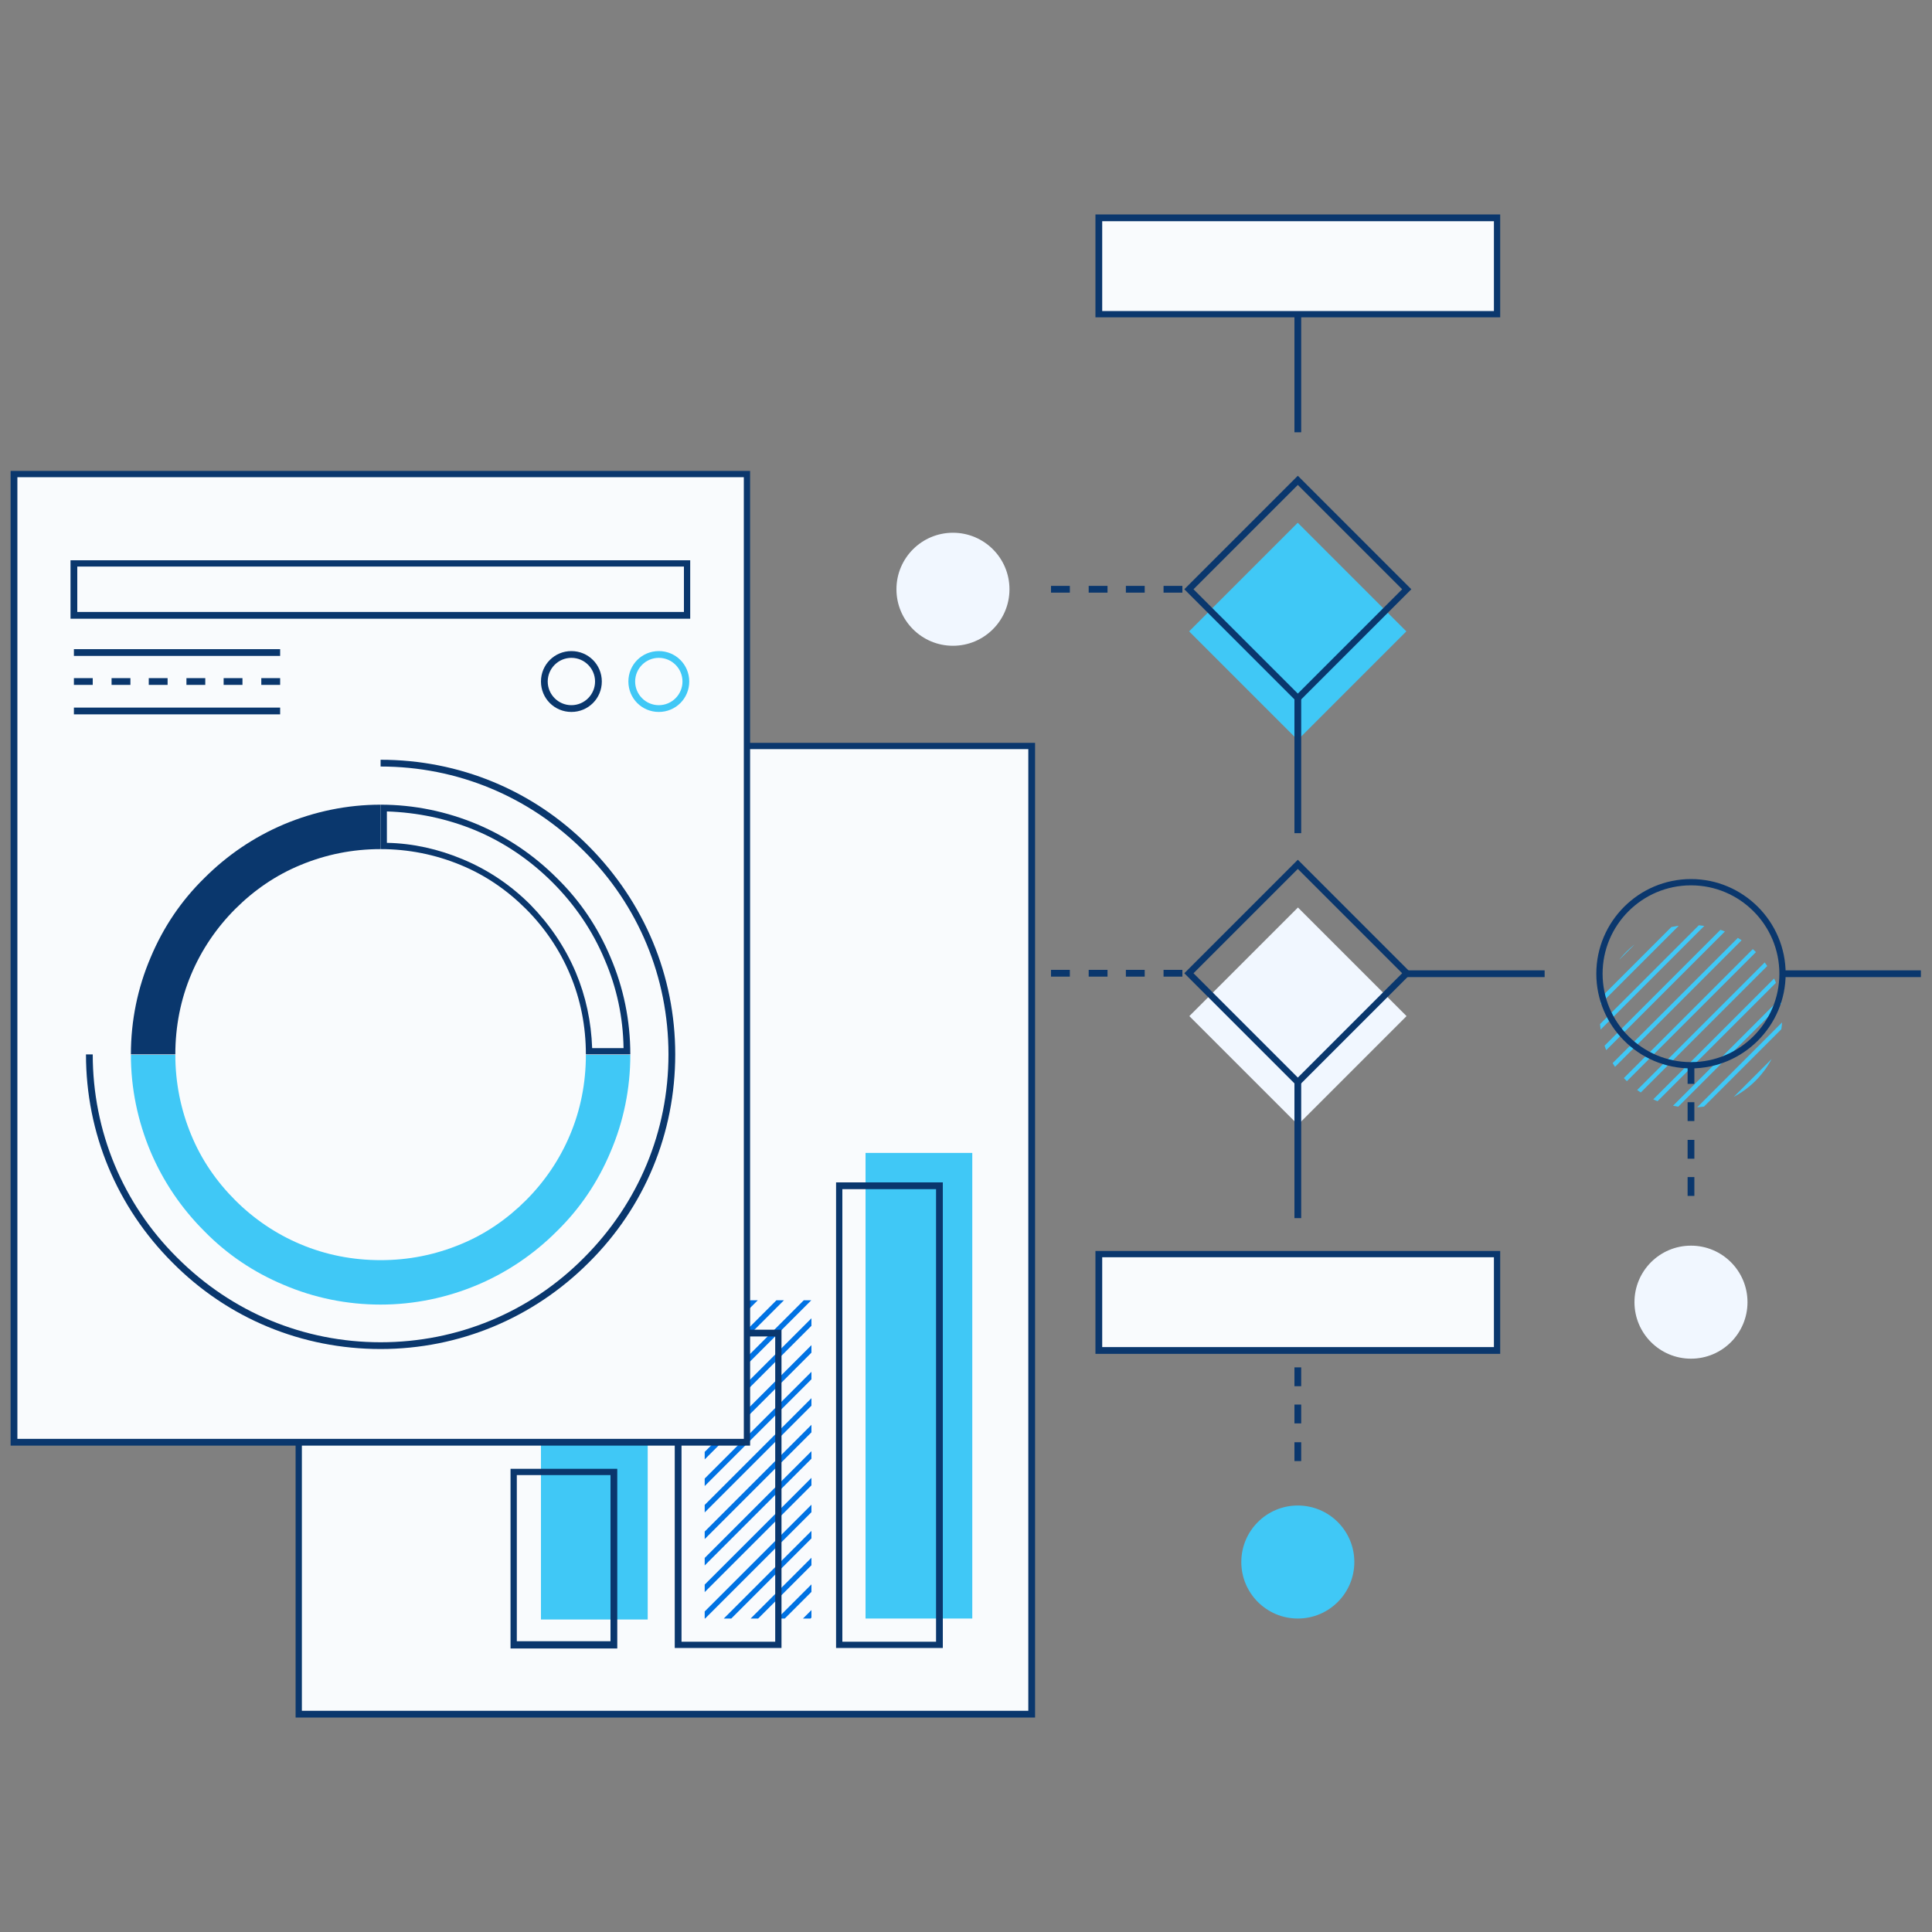 <?xml version="1.0" encoding="UTF-8"?><svg id="Layer_1" xmlns="http://www.w3.org/2000/svg" xmlns:xlink="http://www.w3.org/1999/xlink" viewBox="0 0 400 400"><rect x="0" y="0" width="400" height="400" fill="#808080" stroke="none"/><defs><style>.cls-1{clip-path:url(#clippath);}.cls-2{fill:none;}.cls-2,.cls-3,.cls-4,.cls-5,.cls-6,.cls-7,.cls-8,.cls-9{stroke-width:0px;}.cls-3{fill:#f1f7ff;}.cls-10{clip-path:url(#clippath-1);}.cls-4{fill:#f9fbfd;}.cls-5{fill:#40c8f6;}.cls-6{fill:#0072e3;}.cls-7{fill:#40c8f6;}.cls-8{fill:#0a376d;}.cls-9{fill:#0a376d;}</style><clipPath id="clippath"><circle class="cls-2" cx="350.1" cy="210.4" r="18.9"/></clipPath><clipPath id="clippath-1"><rect class="cls-2" x="124" y="291" width="65.9" height="22.1" transform="translate(459 145.2) rotate(90)"/></clipPath></defs><path class="cls-8" d="M269.4,302.5h-1.4v-3.9h1.4v3.9ZM269.4,294.7h-1.4v-3.9h1.4v3.9ZM269.4,287h-1.4v-3.9h1.4v3.9ZM269.4,279.2h-1.4v-3.9h1.4v3.9Z"/><g class="cls-1"><rect class="cls-5" x="121.7" y="116.3" width="269" height=".9" transform="translate(-7.5 215.4) rotate(-45)"/><rect class="cls-5" x="124.4" y="119" width="269" height=".9" transform="translate(-8.6 218.1) rotate(-45)"/><rect class="cls-5" x="127.1" y="121.7" width="269" height=".9" transform="translate(-9.7 220.7) rotate(-45)"/><rect class="cls-5" x="129.7" y="124.4" width="269" height=".9" transform="translate(-10.9 223.4) rotate(-45)"/><rect class="cls-5" x="132.4" y="127" width="269" height=".9" transform="translate(-12 226.1) rotate(-45)"/><rect class="cls-5" x="135.1" y="129.7" width="269" height=".9" transform="translate(-13.1 228.7) rotate(-45)"/><rect class="cls-5" x="137.7" y="132.4" width="269" height=".9" transform="translate(-14.2 231.4) rotate(-45)"/><rect class="cls-5" x="140.4" y="135" width="269" height=".9" transform="translate(-15.3 234.1) rotate(-45)"/><rect class="cls-5" x="143.1" y="137.7" width="269" height=".9" transform="translate(-16.4 236.8) rotate(-45)"/><rect class="cls-5" x="145.7" y="140.4" width="269" height=".9" transform="translate(-17.5 239.4) rotate(-45)"/><rect class="cls-5" x="148.4" y="143" width="269" height=".9" transform="translate(-18.6 242.1) rotate(-45)"/><rect class="cls-5" x="151.1" y="145.7" width="269" height=".9" transform="translate(-19.7 244.8) rotate(-45)"/><rect class="cls-5" x="153.8" y="148.4" width="269" height=".9" transform="translate(-20.8 247.4) rotate(-45)"/><rect class="cls-5" x="156.4" y="151.1" width="269" height=".9" transform="translate(-21.9 250.1) rotate(-45)"/><rect class="cls-5" x="159.1" y="153.7" width="269" height=".9" transform="translate(-23 252.8) rotate(-45)"/><rect class="cls-5" x="161.8" y="156.4" width="269" height=".9" transform="translate(-24.1 255.4) rotate(-45)"/><rect class="cls-5" x="164.4" y="159.1" width="269" height=".9" transform="translate(-25.2 258.1) rotate(-45)"/><rect class="cls-5" x="167.1" y="161.7" width="269" height=".9" transform="translate(-26.3 260.8) rotate(-45)"/><rect class="cls-5" x="169.8" y="164.4" width="269" height=".9" transform="translate(-27.4 263.5) rotate(-45)"/><rect class="cls-5" x="172.4" y="167.1" width="269" height=".9" transform="translate(-28.5 266.1) rotate(-45)"/><rect class="cls-5" x="175.1" y="169.8" width="269" height=".9" transform="translate(-29.7 268.8) rotate(-45)"/><rect class="cls-5" x="177.8" y="172.4" width="269" height=".9" transform="translate(-30.8 271.5) rotate(-45)"/><rect class="cls-5" x="180.5" y="175.1" width="269" height=".9" transform="translate(-31.9 274.1) rotate(-45)"/><rect class="cls-5" x="183.1" y="177.8" width="269" height=".9" transform="translate(-33 276.8) rotate(-45)"/><rect class="cls-5" x="185.8" y="180.4" width="269" height=".9" transform="translate(-34.1 279.5) rotate(-45)"/><rect class="cls-5" x="188.5" y="183.1" width="269" height=".9" transform="translate(-35.2 282.2) rotate(-45)"/><rect class="cls-5" x="191.1" y="185.8" width="269" height=".9" transform="translate(-36.3 284.8) rotate(-45)"/><rect class="cls-5" x="193.8" y="188.4" width="269" height=".9" transform="translate(-37.4 287.5) rotate(-45)"/><rect class="cls-5" x="196.5" y="191.1" width="269" height=".9" transform="translate(-38.5 290.2) rotate(-45)"/><rect class="cls-5" x="199.2" y="193.8" width="269" height=".9" transform="translate(-39.6 292.8) rotate(-45)"/><rect class="cls-5" x="201.8" y="196.5" width="269" height=".9" transform="translate(-40.7 295.5) rotate(-45)"/><rect class="cls-5" x="204.5" y="199.1" width="269" height=".9" transform="translate(-41.8 298.2) rotate(-45)"/><rect class="cls-5" x="207.2" y="201.8" width="269" height=".9" transform="translate(-42.9 300.8) rotate(-45)"/><rect class="cls-5" x="209.8" y="204.5" width="269" height=".9" transform="translate(-44 303.5) rotate(-45)"/><rect class="cls-5" x="212.5" y="207.1" width="269" height=".9" transform="translate(-45.1 306.2) rotate(-45)"/><rect class="cls-5" x="215.2" y="209.8" width="269" height=".9" transform="translate(-46.2 308.9) rotate(-45)"/><rect class="cls-5" x="217.8" y="212.5" width="269" height=".9" transform="translate(-47.4 311.5) rotate(-45)"/><rect class="cls-5" x="220.5" y="215.1" width="269" height=".9" transform="translate(-48.5 314.2) rotate(-45)"/><rect class="cls-5" x="223.2" y="217.8" width="269" height=".9" transform="translate(-49.6 316.9) rotate(-45)"/><rect class="cls-5" x="225.9" y="220.5" width="269" height=".9" transform="translate(-50.7 319.5) rotate(-45)"/><rect class="cls-5" x="228.5" y="223.2" width="269" height=".9" transform="translate(-51.8 322.2) rotate(-45)"/><rect class="cls-5" x="231.2" y="225.8" width="269" height=".9" transform="translate(-52.9 324.9) rotate(-45)"/><rect class="cls-5" x="233.9" y="228.5" width="269" height=".9" transform="translate(-54 327.5) rotate(-45)"/><rect class="cls-5" x="236.5" y="231.2" width="269" height=".9" transform="translate(-55.1 330.2) rotate(-45)"/><rect class="cls-5" x="239.2" y="233.8" width="269" height=".9" transform="translate(-56.2 332.9) rotate(-45)"/><rect class="cls-5" x="241.9" y="236.5" width="269" height=".9" transform="translate(-57.3 335.6) rotate(-45)"/><rect class="cls-5" x="244.6" y="239.2" width="269" height=".9" transform="translate(-58.4 338.2) rotate(-45)"/><rect class="cls-5" x="247.2" y="241.9" width="269" height=".9" transform="translate(-59.5 340.9) rotate(-45)"/><rect class="cls-5" x="249.9" y="244.5" width="269" height=".9" transform="translate(-60.6 343.6) rotate(-45)"/><rect class="cls-5" x="252.6" y="247.2" width="269" height=".9" transform="translate(-61.7 346.2) rotate(-45)"/><rect class="cls-5" x="255.2" y="249.9" width="269" height=".9" transform="translate(-62.8 348.9) rotate(-45)"/><rect class="cls-5" x="257.9" y="252.5" width="269" height=".9" transform="translate(-63.9 351.6) rotate(-45)"/><rect class="cls-5" x="260.6" y="255.2" width="269" height=".9" transform="translate(-65.1 354.3) rotate(-45)"/><rect class="cls-5" x="263.2" y="257.9" width="269" height=".9" transform="translate(-66.2 356.9) rotate(-45)"/><rect class="cls-5" x="265.9" y="260.5" width="269" height=".9" transform="translate(-67.3 359.6) rotate(-45)"/><rect class="cls-5" x="268.6" y="263.2" width="269" height=".9" transform="translate(-68.4 362.3) rotate(-45)"/><rect class="cls-5" x="271.3" y="265.9" width="269" height=".9" transform="translate(-69.5 364.9) rotate(-45)"/><rect class="cls-5" x="273.9" y="268.6" width="269" height=".9" transform="translate(-70.6 367.6) rotate(-45)"/><rect class="cls-5" x="276.6" y="271.2" width="269" height=".9" transform="translate(-71.7 370.3) rotate(-45)"/><rect class="cls-5" x="279.3" y="273.9" width="269" height=".9" transform="translate(-72.8 372.9) rotate(-45)"/><rect class="cls-5" x="281.9" y="276.6" width="269" height=".9" transform="translate(-73.9 375.6) rotate(-45)"/><rect class="cls-5" x="284.6" y="279.2" width="269" height=".9" transform="translate(-75 378.3) rotate(-45)"/><rect class="cls-5" x="287.3" y="281.9" width="269" height=".9" transform="translate(-76.1 381) rotate(-45)"/><rect class="cls-5" x="289.9" y="284.6" width="269" height=".9" transform="translate(-77.2 383.6) rotate(-45)"/><rect class="cls-5" x="292.6" y="287.2" width="269" height=".9" transform="translate(-78.3 386.3) rotate(-45)"/><rect class="cls-5" x="295.3" y="289.9" width="269" height=".9" transform="translate(-79.4 389) rotate(-45)"/><rect class="cls-5" x="298" y="292.6" width="269" height=".9" transform="translate(-80.5 391.6) rotate(-45)"/><rect class="cls-5" x="300.6" y="295.3" width="269" height=".9" transform="translate(-81.6 394.3) rotate(-45)"/><rect class="cls-5" x="303.3" y="297.9" width="269" height=".9" transform="translate(-82.7 397) rotate(-45)"/><rect class="cls-5" x="306" y="300.6" width="269" height=".9" transform="translate(-83.9 399.6) rotate(-45)"/><rect class="cls-5" x="308.6" y="303.3" width="269" height=".9" transform="translate(-85 402.3) rotate(-45)"/><rect class="cls-5" x="311.3" y="305.9" width="269" height=".9" transform="translate(-86.1 405) rotate(-45)"/></g><rect class="cls-7" x="252.8" y="114.8" width="31.8" height="31.8" transform="translate(171.1 -151.7) rotate(45)"/><rect class="cls-3" x="252.8" y="194.5" width="31.8" height="31.8" transform="translate(227.5 -128.4) rotate(45)"/><path class="cls-8" d="M350.8,247.6h-1.4v-3.9h1.4v3.9ZM350.8,239.9h-1.4v-3.9h1.4v3.9ZM350.8,232.1h-1.4v-3.9h1.4v3.9ZM350.8,224.4h-1.4v-3.9h1.4v3.9Z"/><path class="cls-8" d="M268.7,145.5l-23.5-23.5,23.5-23.5,23.5,23.5-23.5,23.5ZM247.1,122l21.6,21.6,21.6-21.6-21.6-21.6-21.6,21.6Z"/><path class="cls-8" d="M268.7,225l-23.5-23.5,23.5-23.5,23.5,23.5-23.5,23.5ZM247.1,201.5l21.6,21.6,21.6-21.6-21.6-21.6-21.6,21.6Z"/><path class="cls-8" d="M350.1,221.2c-10.8,0-19.6-8.8-19.6-19.6s8.8-19.6,19.6-19.6,19.6,8.8,19.6,19.6-8.8,19.6-19.6,19.6ZM350.1,183.3c-10.1,0-18.3,8.2-18.3,18.3s8.2,18.3,18.3,18.3,18.3-8.2,18.3-18.3-8.2-18.3-18.3-18.3Z"/><circle class="cls-7" cx="268.7" cy="323.4" r="11.7"/><circle class="cls-3" cx="350.1" cy="269.6" r="11.7"/><circle class="cls-3" cx="197.3" cy="201.5" r="11.7"/><circle class="cls-3" cx="197.3" cy="122" r="11.7"/><rect class="cls-8" x="268" y="60.8" width="1.4" height="28.7"/><rect class="cls-8" x="268" y="143.8" width="1.4" height="28.7"/><rect class="cls-8" x="268" y="223.5" width="1.4" height="28.7"/><rect class="cls-8" x="291.1" y="200.9" width="28.7" height="1.4"/><path class="cls-8" d="M244.8,122.7h-3.9v-1.4h3.9v1.4ZM237,122.7h-3.9v-1.4h3.9v1.4ZM229.3,122.7h-3.9v-1.4h3.9v1.4ZM221.5,122.7h-3.9v-1.4h3.9v1.4Z"/><path class="cls-8" d="M244.8,202.2h-3.9v-1.4h3.9v1.4ZM237,202.2h-3.9v-1.4h3.9v1.4ZM229.3,202.2h-3.9v-1.4h3.9v1.4ZM221.5,202.2h-3.9v-1.4h3.9v1.4Z"/><rect class="cls-8" x="369" y="200.9" width="28.7" height="1.4"/><rect class="cls-4" x="258.7" y="228.4" width="19.9" height="82.4" transform="translate(538.3 1) rotate(90)"/><path class="cls-8" d="M310.6,280.3h-83.8v-21.3h83.8v21.3ZM228.2,278.9h81.1v-18.6h-81.1v18.6Z"/><rect class="cls-4" x="258.7" y="13.9" width="19.9" height="82.4" transform="translate(323.8 -213.6) rotate(90)"/><path class="cls-8" d="M310.6,65.7h-83.8v-21.3h83.8v21.3ZM228.2,64.4h81.1v-18.6h-81.1v18.6Z"/><rect class="cls-4" x="61.8" y="154.5" width="151.7" height="200.4"/><path class="cls-8" d="M214.3,355.6H61.2v-201.8h153.1v201.8ZM62.5,354.2h150.4v-199.1H62.5v199.1Z"/><rect class="cls-7" x="112" y="298.1" width="22.1" height="37.2"/><g class="cls-10"><rect class="cls-6" x="-79" y="206" width="276.8" height="1.1" transform="translate(-128.7 102.5) rotate(-45)"/><rect class="cls-6" x="-76.3" y="208.8" width="276.8" height="1.1" transform="translate(-129.8 105.2) rotate(-45)"/><rect class="cls-6" x="-73.5" y="211.5" width="276.8" height="1.1" transform="translate(-130.9 108) rotate(-45)"/><rect class="cls-6" x="-70.8" y="214.3" width="276.8" height="1.1" transform="translate(-132.1 110.7) rotate(-45)"/><rect class="cls-6" x="-68" y="217" width="276.8" height="1.1" transform="translate(-133.2 113.5) rotate(-45)"/><rect class="cls-6" x="-65.3" y="219.8" width="276.8" height="1.1" transform="translate(-134.3 116.2) rotate(-45)"/><rect class="cls-6" x="-62.5" y="222.5" width="276.8" height="1.1" transform="translate(-135.5 119) rotate(-45)"/><rect class="cls-6" x="-59.8" y="225.2" width="276.8" height="1.1" transform="translate(-136.6 121.7) rotate(-45)"/><rect class="cls-6" x="-57" y="228" width="276.8" height="1.1" transform="translate(-137.8 124.5) rotate(-45)"/><rect class="cls-6" x="-54.3" y="230.7" width="276.8" height="1.1" transform="translate(-138.9 127.2) rotate(-45)"/><rect class="cls-6" x="-51.5" y="233.5" width="276.8" height="1.1" transform="translate(-140 130) rotate(-45)"/><rect class="cls-6" x="-48.8" y="236.2" width="276.8" height="1.1" transform="translate(-141.2 132.7) rotate(-45)"/><rect class="cls-6" x="-46" y="239" width="276.8" height="1.1" transform="translate(-142.3 135.5) rotate(-45)"/><rect class="cls-6" x="-43.3" y="241.7" width="276.8" height="1.1" transform="translate(-143.4 138.2) rotate(-45)"/><rect class="cls-6" x="-40.5" y="244.5" width="276.8" height="1.1" transform="translate(-144.6 140.9) rotate(-45)"/><rect class="cls-6" x="-37.8" y="247.2" width="276.8" height="1.1" transform="translate(-145.7 143.7) rotate(-45)"/><rect class="cls-6" x="-35.1" y="250" width="276.8" height="1.1" transform="translate(-146.9 146.4) rotate(-45)"/><rect class="cls-6" x="-32.3" y="252.7" width="276.8" height="1.1" transform="translate(-148 149.2) rotate(-45)"/><rect class="cls-6" x="-29.6" y="255.5" width="276.8" height="1.1" transform="translate(-149.1 151.9) rotate(-45)"/><rect class="cls-6" x="-26.8" y="258.2" width="276.8" height="1.1" transform="translate(-150.3 154.7) rotate(-45)"/><rect class="cls-6" x="-24.1" y="261" width="276.8" height="1.1" transform="translate(-151.4 157.4) rotate(-45)"/><rect class="cls-6" x="-21.3" y="263.7" width="276.8" height="1.1" transform="translate(-152.6 160.2) rotate(-45)"/><rect class="cls-6" x="-18.6" y="266.5" width="276.8" height="1.1" transform="translate(-153.7 162.9) rotate(-45)"/><rect class="cls-6" x="-15.8" y="269.2" width="276.8" height="1.1" transform="translate(-154.8 165.7) rotate(-45)"/><rect class="cls-6" x="-13.1" y="271.9" width="276.8" height="1.1" transform="translate(-156 168.4) rotate(-45)"/><rect class="cls-6" x="-10.3" y="274.7" width="276.8" height="1.1" transform="translate(-157.1 171.2) rotate(-45)"/><rect class="cls-6" x="-7.6" y="277.4" width="276.8" height="1.1" transform="translate(-158.2 173.9) rotate(-45)"/><rect class="cls-6" x="-4.8" y="280.2" width="276.8" height="1.1" transform="translate(-159.4 176.7) rotate(-45)"/><rect class="cls-6" x="-2.1" y="282.9" width="276.8" height="1.1" transform="translate(-160.5 179.4) rotate(-45)"/><rect class="cls-6" x=".7" y="285.7" width="276.8" height="1.1" transform="translate(-161.7 182.2) rotate(-45)"/><rect class="cls-6" x="3.4" y="288.4" width="276.8" height="1.1" transform="translate(-162.8 184.9) rotate(-45)"/><rect class="cls-6" x="6.2" y="291.2" width="276.8" height="1.1" transform="translate(-163.9 187.7) rotate(-45)"/><rect class="cls-6" x="8.9" y="293.9" width="276.8" height="1.1" transform="translate(-165.1 190.4) rotate(-45)"/><rect class="cls-6" x="11.7" y="296.7" width="276.8" height="1.1" transform="translate(-166.2 193.1) rotate(-45)"/><rect class="cls-6" x="14.4" y="299.4" width="276.8" height="1.1" transform="translate(-167.3 195.9) rotate(-45)"/><rect class="cls-6" x="17.1" y="302.2" width="276.8" height="1.1" transform="translate(-168.5 198.6) rotate(-45)"/><rect class="cls-6" x="19.9" y="304.9" width="276.8" height="1.1" transform="translate(-169.6 201.4) rotate(-45)"/><rect class="cls-6" x="22.6" y="307.7" width="276.8" height="1.1" transform="translate(-170.8 204.1) rotate(-45)"/><rect class="cls-6" x="25.4" y="310.4" width="276.8" height="1.1" transform="translate(-171.9 206.9) rotate(-45)"/><rect class="cls-6" x="28.1" y="313.2" width="276.8" height="1.1" transform="translate(-173 209.6) rotate(-45)"/><rect class="cls-6" x="30.9" y="315.9" width="276.8" height="1.1" transform="translate(-174.2 212.4) rotate(-45)"/><rect class="cls-6" x="33.6" y="318.7" width="276.8" height="1.1" transform="translate(-175.3 215.1) rotate(-45)"/><rect class="cls-6" x="36.4" y="321.4" width="276.8" height="1.1" transform="translate(-176.4 217.9) rotate(-45)"/><rect class="cls-6" x="39.1" y="324.1" width="276.8" height="1.1" transform="translate(-177.6 220.6) rotate(-45)"/><rect class="cls-6" x="41.9" y="326.9" width="276.8" height="1.1" transform="translate(-178.7 223.4) rotate(-45)"/><rect class="cls-6" x="44.6" y="329.6" width="276.8" height="1.1" transform="translate(-179.9 226.1) rotate(-45)"/><rect class="cls-6" x="47.4" y="332.4" width="276.8" height="1.1" transform="translate(-181 228.9) rotate(-45)"/><rect class="cls-6" x="50.1" y="335.1" width="276.8" height="1.1" transform="translate(-182.1 231.6) rotate(-45)"/><rect class="cls-6" x="52.9" y="337.9" width="276.8" height="1.1" transform="translate(-183.3 234.4) rotate(-45)"/><rect class="cls-6" x="55.6" y="340.6" width="276.8" height="1.1" transform="translate(-184.4 237.1) rotate(-45)"/><rect class="cls-6" x="58.4" y="343.4" width="276.8" height="1.1" transform="translate(-185.6 239.8) rotate(-45)"/><rect class="cls-6" x="61.1" y="346.1" width="276.8" height="1.1" transform="translate(-186.7 242.6) rotate(-45)"/><rect class="cls-6" x="63.8" y="348.9" width="276.8" height="1.1" transform="translate(-187.8 245.3) rotate(-45)"/><rect class="cls-6" x="66.6" y="351.6" width="276.8" height="1.1" transform="translate(-189 248.1) rotate(-45)"/><rect class="cls-6" x="69.3" y="354.4" width="276.8" height="1.1" transform="translate(-190.1 250.8) rotate(-45)"/><rect class="cls-6" x="72.1" y="357.1" width="276.8" height="1.1" transform="translate(-191.2 253.6) rotate(-45)"/><rect class="cls-6" x="74.8" y="359.9" width="276.8" height="1.1" transform="translate(-192.4 256.3) rotate(-45)"/><rect class="cls-6" x="77.6" y="362.6" width="276.8" height="1.1" transform="translate(-193.5 259.1) rotate(-45)"/><rect class="cls-6" x="80.3" y="365.4" width="276.8" height="1.1" transform="translate(-194.7 261.8) rotate(-45)"/><rect class="cls-6" x="83.1" y="368.1" width="276.8" height="1.1" transform="translate(-195.8 264.6) rotate(-45)"/><rect class="cls-6" x="85.8" y="370.9" width="276.8" height="1.1" transform="translate(-196.9 267.3) rotate(-45)"/><rect class="cls-6" x="88.6" y="373.6" width="276.8" height="1.1" transform="translate(-198.1 270.1) rotate(-45)"/><rect class="cls-6" x="91.3" y="376.3" width="276.8" height="1.1" transform="translate(-199.2 272.8) rotate(-45)"/><rect class="cls-6" x="94.1" y="379.1" width="276.8" height="1.1" transform="translate(-200.3 275.6) rotate(-45)"/><rect class="cls-6" x="96.8" y="381.8" width="276.8" height="1.1" transform="translate(-201.5 278.3) rotate(-45)"/><rect class="cls-6" x="99.6" y="384.6" width="276.8" height="1.1" transform="translate(-202.6 281.1) rotate(-45)"/><rect class="cls-6" x="102.3" y="387.3" width="276.8" height="1.1" transform="translate(-203.8 283.8) rotate(-45)"/><rect class="cls-6" x="105.1" y="390.1" width="276.8" height="1.1" transform="translate(-204.9 286.6) rotate(-45)"/><rect class="cls-6" x="107.8" y="392.8" width="276.8" height="1.1" transform="translate(-206 289.3) rotate(-45)"/><rect class="cls-6" x="110.6" y="395.6" width="276.8" height="1.1" transform="translate(-207.2 292) rotate(-45)"/><rect class="cls-6" x="113.3" y="398.3" width="276.8" height="1.1" transform="translate(-208.3 294.8) rotate(-45)"/><rect class="cls-6" x="116" y="401.1" width="276.8" height="1.1" transform="translate(-209.4 297.5) rotate(-45)"/></g><rect class="cls-7" x="179.2" y="238.7" width="22.1" height="96.4"/><path class="cls-9" d="M126.4,305.4v34.4h-19.4v-34.4h19.4M127.8,304.1h-22.1v37.2h22.1v-37.2h0Z"/><path class="cls-9" d="M160.5,276.7v63.2h-19.4v-63.2h19.4M161.8,275.3h-22.1v65.9h22.1v-65.9h0Z"/><path class="cls-9" d="M193.8,246.2v93.7h-19.4v-93.7h19.4M195.2,244.8h-22.1v96.4h22.1v-96.4h0Z"/><rect class="cls-4" x="2.9" y="98.2" width="151.7" height="200.4"/><path class="cls-8" d="M155.3,299.3H2.2V97.5h153.1v201.8ZM3.6,297.9h150.4V98.8H3.6v199.1Z"/><path class="cls-9" d="M78.8,279.3c-16.3,0-31.6-6.3-43.1-17.9-11.5-11.5-17.9-26.8-17.9-43.1h1.4c0,15.9,6.2,30.9,17.5,42.1,11.3,11.3,26.2,17.5,42.1,17.5s30.9-6.2,42.1-17.5c11.3-11.3,17.5-26.2,17.5-42.1s-6.2-30.9-17.5-42.1c-11.3-11.3-26.2-17.5-42.1-17.5v-1.4c16.3,0,31.6,6.3,43.1,17.9s17.9,26.8,17.9,43.1-6.3,31.6-17.9,43.1c-11.5,11.5-26.8,17.9-43.1,17.9Z"/><path class="cls-9" d="M80.1,168c6.3.2,12.5,1.5,18.3,3.9,6,2.5,11.4,6.2,16,10.8,4.6,4.6,8.3,10,10.8,16,2.5,5.8,3.8,11.9,3.9,18.3h-6.5c-.2-5.5-1.3-10.7-3.4-15.7-2.2-5.2-5.4-9.9-9.4-14-4-4-8.7-7.2-14-9.4-5-2.1-10.3-3.3-15.7-3.4v-6.5M78.8,166.6v9.2c5.7,0,11.3,1.1,16.6,3.3,5.1,2.1,9.6,5.2,13.5,9.1,3.9,3.9,7,8.5,9.1,13.5,2.2,5.2,3.3,10.8,3.3,16.6h9.2c0-7-1.4-13.8-4.1-20.1-2.6-6.2-6.3-11.7-11.1-16.4-4.8-4.8-10.3-8.5-16.4-11.1-6.4-2.7-13.2-4.1-20.1-4.1h0Z"/><path class="cls-8" d="M78.8,166.6v9.2c-5.8,0-11.3,1.1-16.6,3.3-5.1,2.1-9.6,5.2-13.5,9.1-3.9,3.9-7,8.5-9.1,13.5-2.2,5.2-3.3,10.8-3.3,16.6h-9.2c0-7,1.4-13.8,4.1-20.1,2.6-6.2,6.3-11.7,11.1-16.4,4.8-4.8,10.3-8.5,16.4-11.1,6.4-2.7,13.2-4.1,20.1-4.1Z"/><path class="cls-7" d="M78.8,270.1c-7,0-13.8-1.4-20.1-4.1-6.2-2.6-11.7-6.3-16.4-11.1-4.8-4.8-8.5-10.3-11.1-16.4-2.7-6.4-4.1-13.2-4.1-20.1h9.2c0,5.7,1.1,11.3,3.3,16.6,2.1,5.1,5.2,9.6,9.1,13.5s8.5,7,13.5,9.1c5.2,2.2,10.8,3.3,16.6,3.3s11.3-1.1,16.6-3.3c5.1-2.1,9.6-5.2,13.5-9.1,3.9-3.9,7-8.5,9.1-13.5,2.2-5.2,3.3-10.8,3.3-16.6h9.2c0,7-1.4,13.8-4.1,20.1-2.6,6.2-6.3,11.7-11.1,16.4-4.8,4.8-10.3,8.5-16.4,11.1-6.4,2.7-13.2,4.1-20.1,4.1Z"/><rect class="cls-4" x="73.4" y="58.6" width="10.8" height="126.9" transform="translate(200.8 43.2) rotate(90)"/><path class="cls-8" d="M142.9,128.1H14.6v-12.1h128.3v12.1ZM16,126.7h125.6v-9.4H16v9.4Z"/><rect class="cls-8" x="15.3" y="134.4" width="42.7" height="1.4"/><path class="cls-8" d="M58,141.8h-3.9v-1.4h3.9v1.4ZM50.2,141.8h-3.9v-1.4h3.9v1.4ZM42.5,141.8h-3.9v-1.4h3.9v1.4ZM34.7,141.8h-3.9v-1.4h3.9v1.4ZM27,141.8h-3.9v-1.4h3.9v1.4ZM19.2,141.8h-3.9v-1.4h3.9v1.4Z"/><rect class="cls-8" x="15.3" y="146.5" width="42.7" height="1.4"/><path class="cls-7" d="M136.4,136.2c2.7,0,4.9,2.2,4.9,4.9s-2.2,4.9-4.9,4.9-4.9-2.2-4.9-4.9,2.2-4.9,4.9-4.9M136.4,134.8c-3.5,0-6.3,2.8-6.3,6.3s2.8,6.3,6.3,6.3,6.3-2.8,6.3-6.3-2.8-6.3-6.3-6.3h0Z"/><path class="cls-9" d="M118.3,136.2c2.7,0,4.9,2.2,4.9,4.9s-2.2,4.9-4.9,4.9-4.9-2.2-4.9-4.9,2.2-4.9,4.9-4.9M118.3,134.8c-3.5,0-6.3,2.8-6.3,6.3s2.8,6.3,6.3,6.3,6.3-2.8,6.3-6.3-2.8-6.3-6.3-6.3h0Z"/></svg>